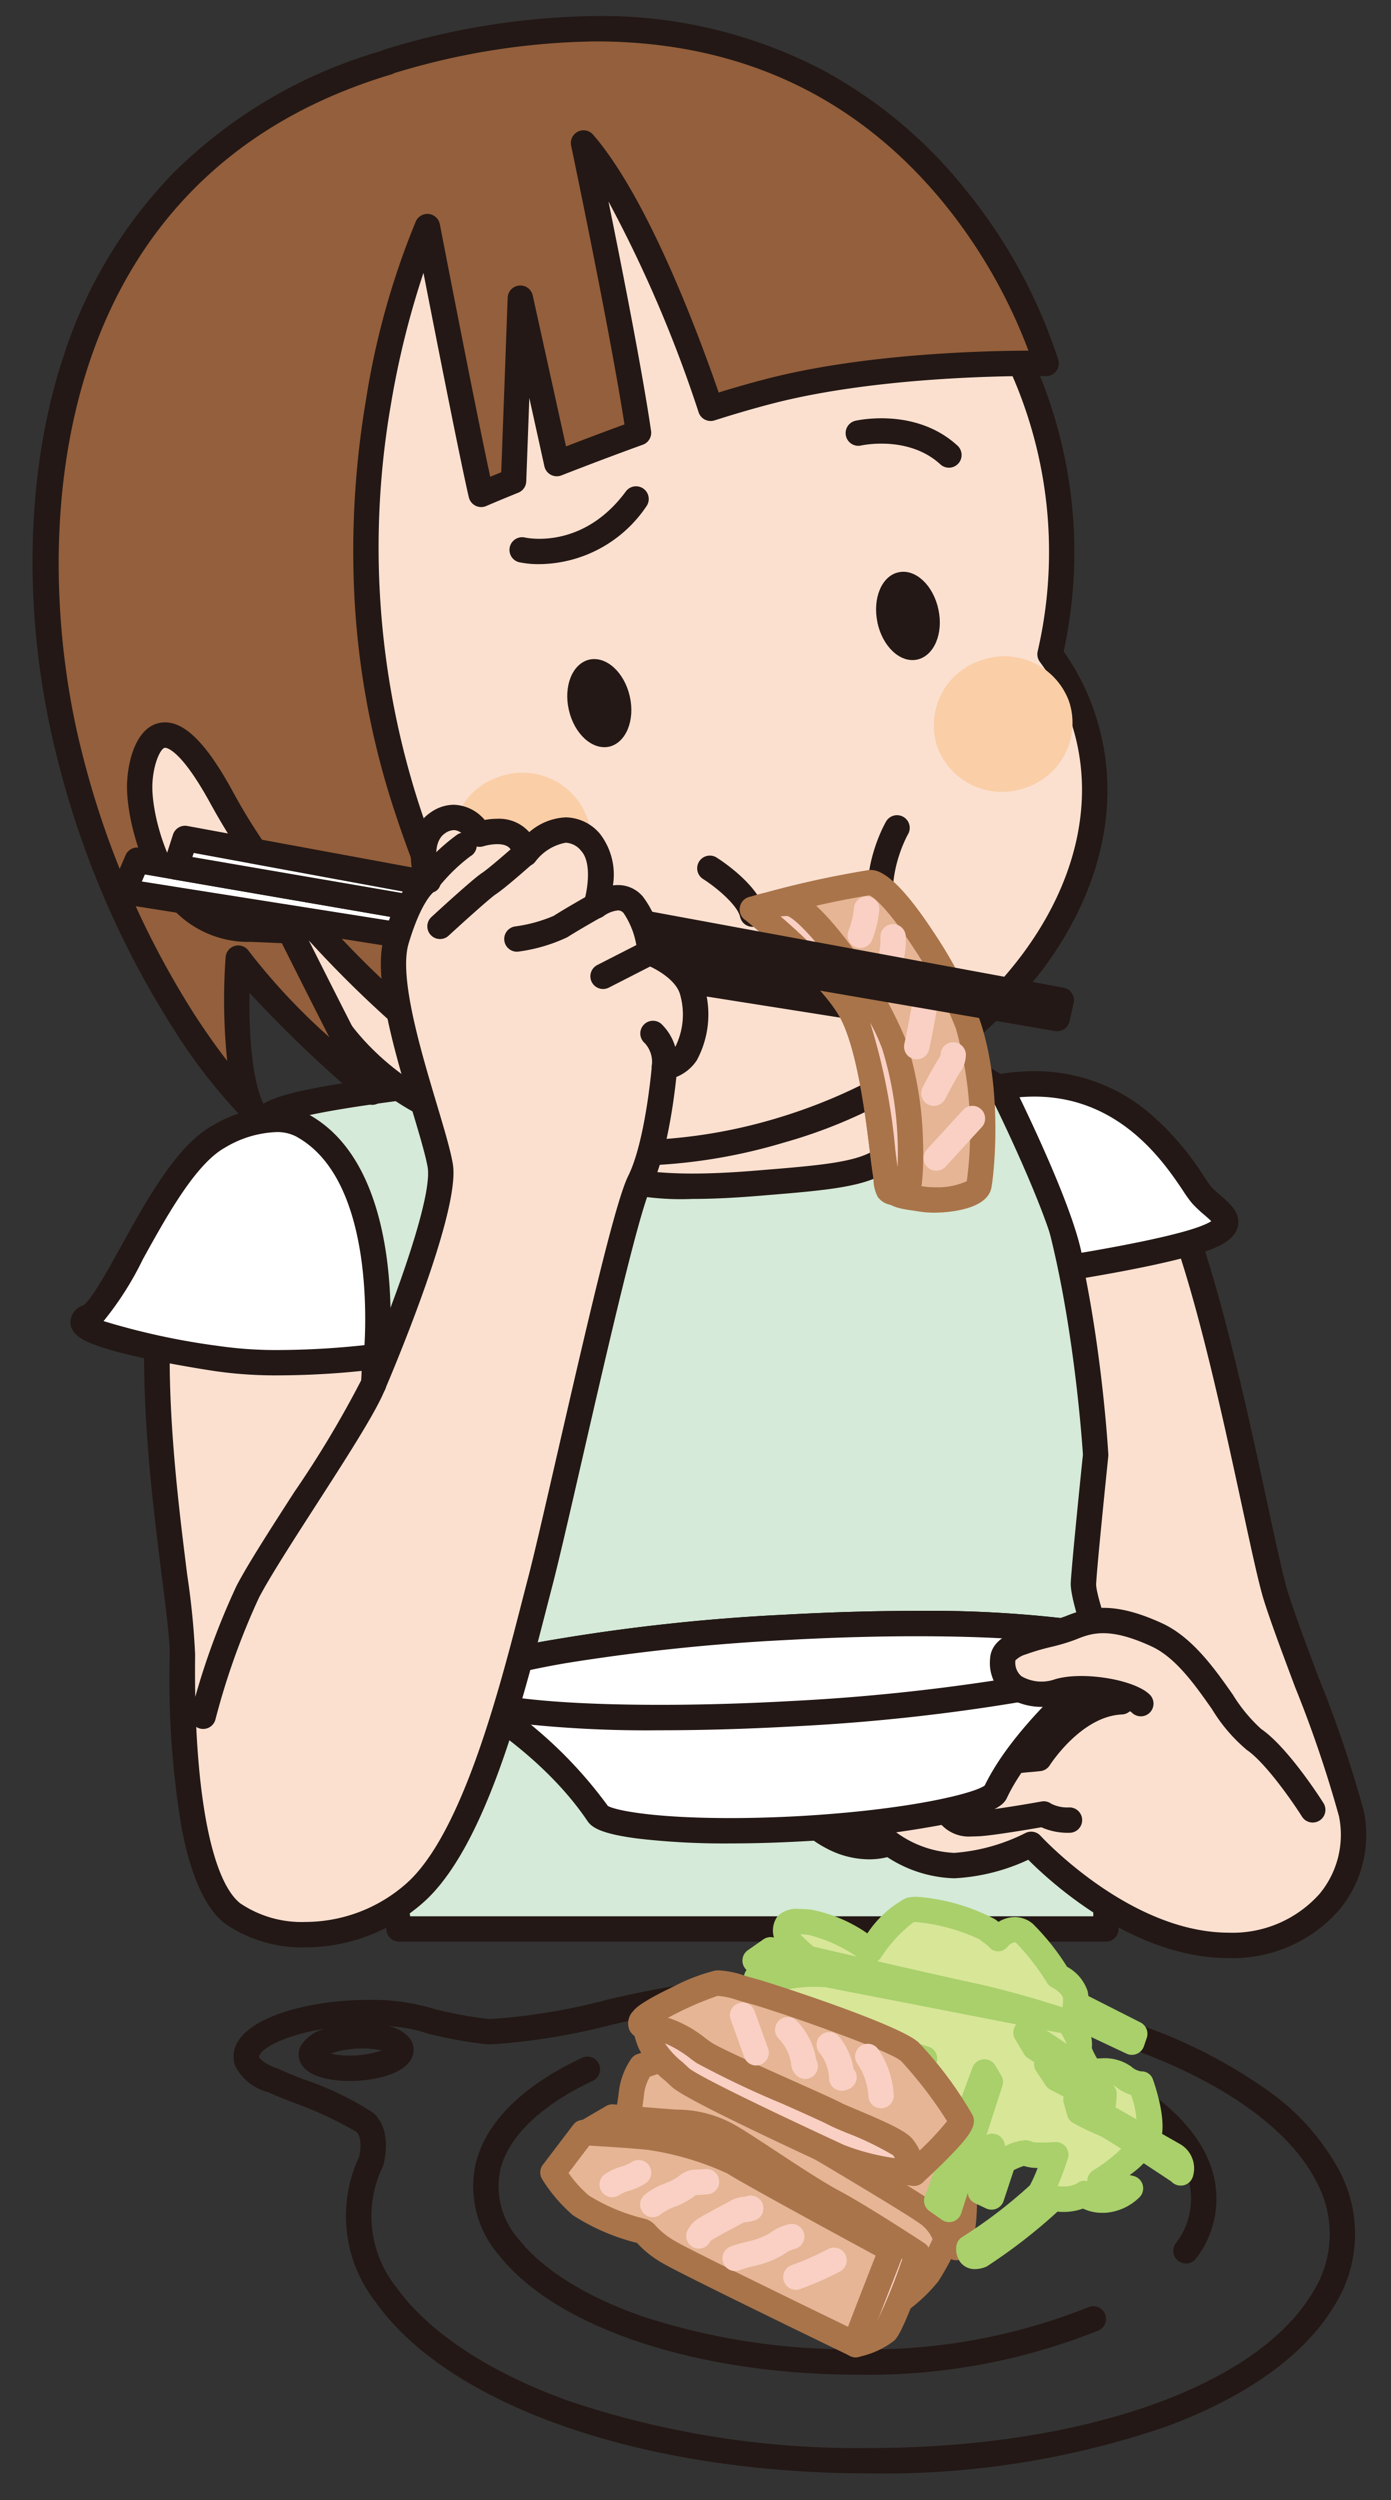 <svg id="img_39" xmlns="http://www.w3.org/2000/svg" xmlns:xlink="http://www.w3.org/1999/xlink" width="102.966" height="184.946" viewBox="0 0 102.966 184.946">
  <rect x="0" y="0" width="102.966" height="184.946" fill="#333333" stroke="none"/>
  <defs>
    <clipPath id="clip-path">
      <rect id="長方形_2285" data-name="長方形 2285" width="102.966" height="184.946" fill="none"/>
    </clipPath>
  </defs>
  <g id="グループ_3271" data-name="グループ 3271" clip-path="url(#clip-path)">
    <path id="パス_18524" data-name="パス 18524" d="M55.841,96.915a.944.944,0,0,1,.17.015A68.468,68.468,0,0,1,79.1,100.855a37.32,37.32,0,0,1,8.816,4.539,17.393,17.393,0,0,1,5.515,6.05A9.976,9.976,0,0,1,93,121.624c-2.195,3.576-6.462,6.617-12.341,8.793a64.5,64.5,0,0,1-22,3.467c-16.714,0-31.054-4.972-36.532-12.666a10.327,10.327,0,0,1-1.666-9.651,10.2,10.2,0,0,1,.437-1.085c.128-.553.213-1.491-.206-1.868a27.924,27.924,0,0,0-4.69-2.167c-.886-.354-1.453-.582-1.782-.743l-.039-.013a3.8,3.8,0,0,1-2.434-1.909,1.994,1.994,0,0,1,.089-1.671c1.067-2.133,5.692-3.25,9.71-3.25a15.728,15.728,0,0,1,5.018.7,31.157,31.157,0,0,0,3.758.691c.115.01.252.015.406.015a44.661,44.661,0,0,0,8.561-1.429l.025-.005.086-.018.1-.022A69.188,69.188,0,0,1,55.841,96.915Zm2.821,35.091c15.651,0,28.5-4.461,32.738-11.364a8.082,8.082,0,0,0,.355-8.348c-1.908-3.762-6.636-7.2-13.311-9.68a66.61,66.61,0,0,0-22.6-3.807.944.944,0,0,1-.167-.015,67.168,67.168,0,0,0-15.734,1.828l-.042.009-.086.019-.111.024a48.328,48.328,0,0,1-8.968,1.474c-.209,0-.4-.008-.576-.023a33.28,33.28,0,0,1-4.074-.746.933.933,0,0,1-.094-.028,11.727,11.727,0,0,0-2.924-.553,2.744,2.744,0,0,1,1.592.92,1.4,1.4,0,0,1,.2,1.284c-.5,1.466-3.164,1.858-4.66,1.858-.834,0-2.848-.117-3.547-1.2a1.386,1.386,0,0,1-.1-1.346,2.937,2.937,0,0,1,1.881-1.335c-2.689.414-4.568,1.3-4.909,1.978-.044.087-.033.114-.024.136.06.15.387.481,1.232.8a.94.94,0,0,1,.265.1c.2.113.969.419,1.71.715a22.813,22.813,0,0,1,5.249,2.515c1.3,1.171.9,3.215.749,3.813a.939.939,0,0,1-.062.171,8.429,8.429,0,0,0-.394.963l0,.01a8.418,8.418,0,0,0,1.42,7.953c2.352,3.3,6.859,6.278,12.692,8.377A66.941,66.941,0,0,0,58.662,132.006ZM22.571,102.6a6.118,6.118,0,0,0-1.413-.145,7.179,7.179,0,0,0-2.37.376,5.968,5.968,0,0,0,1.4.145A6.975,6.975,0,0,0,22.571,102.6Z" transform="translate(5.682 49.074)" fill="#231815"/>
    <path id="パス_18525" data-name="パス 18525" d="M70.693,117.459a.939.939,0,0,1-.766-1.48,5.363,5.363,0,0,0,.754-5.315c-1.083-2.747-4.352-5.294-9.206-7.171a48.424,48.424,0,0,0-17.017-2.931,52.313,52.313,0,0,0-9.307.815.939.939,0,1,1-.335-1.847,54.193,54.193,0,0,1,9.642-.845,50.339,50.339,0,0,1,17.694,3.058c5.348,2.068,9,4.992,10.275,8.233a7.229,7.229,0,0,1-.966,7.086A.938.938,0,0,1,70.693,117.459Z" transform="translate(17.095 49.975)" fill="#231815"/>
    <path id="パス_18526" data-name="パス 18526" d="M51.843,124.512c-11.9,0-22.324-3.468-26.56-8.834a7.769,7.769,0,0,1-1.736-6.745c.731-3.067,3.455-5.784,7.877-7.858a.939.939,0,0,1,.8,1.7c-3.83,1.8-6.262,4.138-6.848,6.594a5.886,5.886,0,0,0,1.383,5.146c1.787,2.264,5.088,4.3,9.294,5.738a49.647,49.647,0,0,0,15.792,2.382,43.771,43.771,0,0,0,17.078-3.119.939.939,0,0,1,.754,1.719A45.667,45.667,0,0,1,51.843,124.512Z" transform="translate(11.656 51.144)" fill="#231815"/>
    <path id="パス_18527" data-name="パス 18527" d="M13.492,57.939a1.276,1.276,0,0,1-.317-1.9c.785-1.267,11-2.293,12.808-2.61s35.182-.709,37.083-1.026,4.843,1.433,6.819,3.651,5.507,18.964,5.582,23.082c.075,4.1-.166,36.917-.166,36.917H22.981s-7.438-53.044-9.489-58.113" transform="translate(6.558 26.636)" fill="#d5ead8"/>
    <path id="パス_18528" data-name="パス 18528" d="M64,51.89c2.407,0,5.275,2.01,7.051,4,1.341,1.505,2.905,7.69,3.718,11.244a82.555,82.555,0,0,1,2.1,12.446c.075,4.068-.163,36.613-.166,36.941a.939.939,0,0,1-.939.932H23.445a.939.939,0,0,1-.93-.808C19.992,98.655,14.854,63.9,13.17,58.985a2.191,2.191,0,0,1-.69-1.108,2.376,2.376,0,0,1,.36-1.869c.656-1.059,3.324-1.7,11.421-2.761.931-.121,1.667-.217,2.024-.28.912-.16,7.671-.306,18.693-.528,8.21-.165,17.515-.353,18.4-.5A3.808,3.808,0,0,1,64,51.89Zm10.834,63.687c.039-5.381.227-32.3.159-35.961a82.5,82.5,0,0,0-2.055-12.062c-1.527-6.675-2.727-9.781-3.29-10.413-1.714-1.923-4.143-3.374-5.649-3.374a1.926,1.926,0,0,0-.315.024c-.948.158-7.685.3-18.668.525-8.236.166-17.572.354-18.408.5-.4.07-1.151.168-2.1.292-1.717.224-4.07.531-6.137.9-3.057.545-3.8.931-3.964,1.045a.571.571,0,0,0-.1.365.415.415,0,0,0,.123.171.939.939,0,0,1,.4.461c1.955,4.831,8.457,50.589,9.435,57.527Z" transform="translate(6.095 26.172)" fill="#231815"/>
    <path id="パス_18529" data-name="パス 18529" d="M55.221,56.323c0,8.614-1.478,8.63-11.466,9.444-8.8.709-15.373,0-19.024-7.392C20.93,50.65,31.882,42.79,40.723,42.79s14.5,4.933,14.5,13.548" transform="translate(12.185 21.765)" fill="#fbe0d0"/>
    <path id="パス_18530" data-name="パス 18530" d="M39.551,67.384a20.263,20.263,0,0,1-8.893-1.638,13.378,13.378,0,0,1-6.3-6.492,8.441,8.441,0,0,1,.626-8.531A17.662,17.662,0,0,1,31.929,44.7a20.775,20.775,0,0,1,9.26-2.382c4.621,0,8.494,1.31,11.2,3.789,2.769,2.539,4.235,6.231,4.239,10.678,0,0,0,0,0,0V56.8h0c0,4.372-.358,6.862-2.3,8.338-1.787,1.356-4.585,1.583-9.665,2l-.36.029C42.481,67.313,40.928,67.384,39.551,67.384Zm1.638-23.191c-5.569,0-11.989,3.3-14.614,7.522a6.567,6.567,0,0,0-.536,6.709c2.484,5.031,6.4,7.083,13.512,7.083,1.326,0,2.829-.069,4.595-.212l.36-.029c4.572-.372,7.332-.6,8.683-1.622,1.166-.884,1.559-2.612,1.56-6.846C54.747,48.9,49.678,44.192,41.189,44.192Z" transform="translate(11.719 21.302)" fill="#231815"/>
    <path id="パス_18531" data-name="パス 18531" d="M10.068,47.967C4.44,30.3,14.9,11.5,32.667,6.222A33.557,33.557,0,0,1,74.94,45.945a16.626,16.626,0,0,1,2.61,5.22c3.515,11.813-6.608,25.24-22.6,30.007-15.992,4.752-31.8-.95-35.318-12.763-.573-1.9-7.86,1.086-10.606-3.44-9.142-15.056,2.429-12.6,1.026-16.987" transform="translate(2.786 2.453)" fill="#fbe0d0"/>
    <path id="パス_18532" data-name="パス 18532" d="M44.136,84.25A31.232,31.232,0,0,1,28.3,80.272a19.369,19.369,0,0,1-9.081-11.046,5.612,5.612,0,0,0-1.7-.146c-.354,0-.732,0-1.124,0-2.025,0-5.794,0-7.714-3.165-2.823-4.649-4-8.166-3.611-10.751a6.638,6.638,0,0,1,3.218-4.477c1.266-.915,1.562-1.227,1.327-1.961a.938.938,0,0,1-.039-.188A33.281,33.281,0,0,1,12.02,22.858a34.61,34.61,0,0,1,51.133-11.8A34.171,34.171,0,0,1,75.775,29.018,34.528,34.528,0,0,1,76.411,46.2a17.518,17.518,0,0,1,2.5,5.162c1.786,6,.318,12.564-4.136,18.475a37.074,37.074,0,0,1-19.1,12.7A40.539,40.539,0,0,1,44.136,84.25ZM17.526,67.2c1.286,0,3.047,0,3.469,1.4,2.49,8.367,11.573,13.771,23.142,13.771a38.662,38.662,0,0,0,11.009-1.636c15.472-4.612,25.327-17.55,21.967-28.84a15.7,15.7,0,0,0-2.465-4.929.939.939,0,0,1-.16-.77A32.608,32.608,0,0,0,33.4,7.586,33.11,33.11,0,0,0,13.679,23.736a31.418,31.418,0,0,0-2.254,24.409.938.938,0,0,1,.041.207c.526,1.984-.911,3.022-2.072,3.861-1.087.786-2.212,1.6-2.461,3.238-.32,2.1.81,5.3,3.36,9.494,1.266,2.087,3.817,2.262,6.11,2.262C16.794,67.207,17.171,67.2,17.526,67.2Z" transform="translate(2.323 1.989)" fill="#231815"/>
    <path id="パス_18533" data-name="パス 18533" d="M27.367,29.758a7.024,7.024,0,0,1-1.51-.144.939.939,0,0,1,.429-1.828c.2.044,4.317.9,7.494-3.428a.939.939,0,0,1,1.513,1.111A9.664,9.664,0,0,1,27.367,29.758Z" transform="translate(12.563 11.973)" fill="#231815"/>
    <path id="パス_18534" data-name="パス 18534" d="M49.292,24.312a.935.935,0,0,1-.635-.247c-2.369-2.175-5.847-1.4-5.882-1.391a.939.939,0,0,1-.424-1.829c.182-.042,4.486-1,7.576,1.837a.939.939,0,0,1-.635,1.63Z" transform="translate(20.951 10.284)" fill="#231815"/>
    <path id="パス_18535" data-name="パス 18535" transform="translate(-18.187 -16.06)" fill="#231815"/>
    <path id="パス_18536" data-name="パス 18536" d="M55.829,35.5a5.049,5.049,0,0,1-3.213,6.4,5.1,5.1,0,0,1-6.532-3.017,5.049,5.049,0,0,1,3.213-6.4A5.1,5.1,0,0,1,55.829,35.5" transform="translate(23.3 16.37)" fill="#facea7"/>
    <path id="パス_18537" data-name="パス 18537" d="M32.189,41.208a5.049,5.049,0,0,1-3.213,6.4,5.1,5.1,0,0,1-6.532-3.017,5.049,5.049,0,0,1,3.213-6.4,5.1,5.1,0,0,1,6.532,3.017" transform="translate(11.275 19.274)" fill="#facea7"/>
    <path id="パス_18538" data-name="パス 18538" d="M43.085,31.784c.377,1.78,1.69,3.017,2.942,2.746S47.988,32.6,47.6,30.818c-.377-1.78-1.69-3.017-2.942-2.746-1.252.256-1.946,1.931-1.569,3.711" transform="translate(21.863 14.26)" fill="#231815"/>
    <path id="パス_18539" data-name="パス 18539" d="M27.95,36.079c.407,1.78,1.735,2.987,2.987,2.716,1.237-.287,1.931-1.946,1.524-3.726s-1.735-2.987-2.987-2.716c-1.252.287-1.931,1.946-1.524,3.726" transform="translate(14.157 16.437)" fill="#231815"/>
    <path id="パス_18540" data-name="パス 18540" d="M27.583,3.885C1.71,11.625-.387,37.951,4.048,55.24c4.42,17.3,13.472,26.1,13.472,26.1-1.614-3.5-1.011-11.179-1.011-11.179,2.625,3.817,9.912,9.912,9.912,9.912-1.192-2.142-6.095-11.933-6.095-11.933l-2.987-.121A6.585,6.585,0,0,1,12.557,66.1C10.294,63.96,9.1,59.419,9.223,57.156s1.554-7.166,6.095,1.192c8.856,16.324,29.011,27.216,29.011,27.216S34.975,76.995,29,59.087C21.367,36.246,30.51,16.045,30.51,16.045s3.153,16.309,3.983,19.809c0,0,.905-.392,2.4-1l.5-13.518,2.7,12.235c1.78-.694,3.877-1.494,6.05-2.278-.981-6.729-4.073-21.438-4.073-21.438,4.073,4.707,7.86,15.026,9.414,19.628,1.418-.453,2.806-.86,4.134-1.207,8.946-2.369,20.7-2.112,20.7-2.112s-9.6-34.005-48.73-22.313" transform="translate(1.127 0.716)" fill="#945f3c"/>
    <path id="パス_18541" data-name="パス 18541" d="M43.42.933h0A35.308,35.308,0,0,1,60.2,4.913,34.42,34.42,0,0,1,70.712,13.66a39,39,0,0,1,6.965,12.717.939.939,0,0,1-.924,1.193s-.372-.008-1.015-.008c-2.706,0-12.1.151-19.423,2.089-1.277.334-2.652.735-4.089,1.194a.939.939,0,0,1-1.175-.594,95.638,95.638,0,0,0-6.675-15.6c1,4.91,2.52,12.63,3.153,16.974a.939.939,0,0,1-.61,1.018c-1.847.667-3.875,1.431-6.028,2.27a.939.939,0,0,1-1.258-.672l-1.116-5.058-.227,6.172a.939.939,0,0,1-.586.836c-1.463.591-2.368.983-2.377.987a.939.939,0,0,1-1.287-.645c-.6-2.547-2.393-11.641-3.359-16.6a64.3,64.3,0,0,0-2.412,9.743,61.878,61.878,0,0,0,2.083,29.572,76.473,76.473,0,0,0,9.741,19.653,43.545,43.545,0,0,0,5.332,6.43.939.939,0,0,1-1.081,1.517A91.17,91.17,0,0,1,33.03,79.283a83.473,83.473,0,0,1-10.839-9.975c1.324,2.635,4.583,9.1,5.511,10.772a.939.939,0,0,1-1.423,1.176,92.039,92.039,0,0,1-8.475-8.073c-.038,2.472.085,6.182,1.029,8.227a.939.939,0,0,1-1.507,1.066,41.177,41.177,0,0,1-5.213-6.725A67.63,67.63,0,0,1,3.6,55.936C.985,45.742,1.137,34.885,4.02,26.151a34.61,34.61,0,0,1,8.139-13.6,35.938,35.938,0,0,1,15.4-9.034.938.938,0,0,1,.216-.1A55.025,55.025,0,0,1,43.42.933ZM75.463,25.685a39.134,39.134,0,0,0-6.252-10.895C62.711,6.842,54.034,2.811,43.423,2.81h0A52.972,52.972,0,0,0,28.525,5.155a.938.938,0,0,1-.212.093C2.083,13.094,1.58,40.509,5.418,55.47a65.774,65.774,0,0,0,8.235,19.2c.91,1.413,1.764,2.6,2.5,3.552a44.38,44.38,0,0,1-.117-7.676.939.939,0,0,1,1.709-.458,46.137,46.137,0,0,0,5.963,6.376c-1.385-2.716-2.917-5.766-3.511-6.95l-2.382-.1c-.056,0-.14.007-.249.007a7.648,7.648,0,0,1-5.193-2.181C9.834,64.844,8.617,60,8.747,57.57c.108-2.024.909-4.388,2.81-4.388,1.522,0,3.126,1.646,5.047,5.182C21.1,66.653,28.644,73.508,34.181,77.8c2.139,1.658,4.149,3.07,5.853,4.2-.454-.594-.934-1.246-1.434-1.956a78.316,78.316,0,0,1-10.027-20.2A60.485,60.485,0,0,1,25.54,43.229a66.936,66.936,0,0,1,.889-13.921,58.059,58.059,0,0,1,3.687-13.187.939.939,0,0,1,1.777.209c.029.15,2.668,13.79,3.731,18.685.236-.1.508-.21.814-.335l.476-12.911a.939.939,0,0,1,1.855-.168l2.465,11.167c1.517-.585,2.966-1.13,4.326-1.627-1.071-6.914-3.92-20.483-3.949-20.625a.939.939,0,0,1,1.628-.807C47.21,14.3,50.879,24,52.534,28.781c1.152-.356,2.26-.673,3.3-.945C62.986,25.943,71.748,25.7,75.463,25.685Zm-54.7,41.977a51.049,51.049,0,0,1-5.808-8.4c-2.218-4.083-3.283-4.2-3.4-4.2-.313,0-.856,1.121-.936,2.611-.11,2.071,1.02,6.3,3.042,8.215a5.832,5.832,0,0,0,3.9,1.667c.1,0,.151,0,.151,0a.843.843,0,0,1,.121,0Z" transform="translate(0.665 0.253)" fill="#231815"/>
    <path id="パス_18542" data-name="パス 18542" d="M54.587,53.88s7.543-.679,11.36,5.582c3.817,6.276,7.347,27.231,8.614,31.259,1.267,4.013,4.994,12.974,5.582,16.067,1.071,5.688-3.817,10.576-10.877,9.6s-12.839-7.347-12.839-7.347a14.857,14.857,0,0,1-5.688,1.569,8.75,8.75,0,0,1-4.8-1.66,5.087,5.087,0,0,1-4.119-.392c-2.354-1.177-3.455-3.229-2.157-4.315,1.1-.905,2.354.106,4.511.875,0,0,.241-.664,1.856-.664a9.7,9.7,0,0,1,3.938,1.494,2.9,2.9,0,0,1,2.248-2.429,22.012,22.012,0,0,1,4.8-.83s2.55-4.043,6.095-4.194c0,0-2.882-7.257-2.806-8.765.075-1.494.905-9.5.905-9.5S60.078,60.579,54.587,53.85" transform="translate(19.896 27.391)" fill="#fbe0d0"/>
    <path id="パス_18543" data-name="パス 18543" d="M55.05,53.375a.94.94,0,0,1,.183.018c.121-.005.28-.009.472-.009a15.437,15.437,0,0,1,5.221.931,12.084,12.084,0,0,1,6.286,5.123c2.8,4.612,5.407,16.672,7.128,24.653.687,3.184,1.23,5.7,1.58,6.813.489,1.548,1.353,3.855,2.269,6.3a86.353,86.353,0,0,1,3.34,9.877,8.685,8.685,0,0,1-1.834,7.279,10.488,10.488,0,0,1-8.179,3.556,13.978,13.978,0,0,1-1.916-.135c-6.2-.861-11.346-5.564-12.918-7.14a14.694,14.694,0,0,1-5.479,1.371,9.527,9.527,0,0,1-4.954-1.565,5.578,5.578,0,0,1-1.353.162,6.74,6.74,0,0,1-3.029-.748c-1.819-.909-3.049-2.327-3.21-3.7a2.394,2.394,0,0,1,.869-2.174,2.43,2.43,0,0,1,1.582-.576,6.379,6.379,0,0,1,2.42.71c.282.122.57.246.876.368a3.679,3.679,0,0,1,2.091-.51,8.229,8.229,0,0,1,3.41,1.05,3.98,3.98,0,0,1,2.509-1.947,20.547,20.547,0,0,1,4.357-.8l.179-.017a10.584,10.584,0,0,1,5.323-4.05c-.918-2.379-2.511-6.727-2.444-8.066.073-1.44.81-8.6.9-9.477-.083-1.3-1.317-19.246-6.285-25.6l-.03-.026a.939.939,0,0,1-.3-.691v-.03a.939.939,0,0,1,.938-.939Zm16.466,62.66a8.624,8.624,0,0,0,6.734-2.877,6.837,6.837,0,0,0,1.434-5.731,88.676,88.676,0,0,0-3.253-9.567c-.924-2.466-1.8-4.8-2.3-6.391-.377-1.2-.927-3.75-1.625-6.982-1.7-7.857-4.257-19.731-6.9-24.072a11.055,11.055,0,0,0-8.729-5.1c4.673,7.858,5.687,24.56,5.731,25.317a.935.935,0,0,1,0,.151c-.008.08-.828,8-.9,9.455-.04.805,1.391,4.973,2.741,8.372a.939.939,0,0,1-.833,1.284c-3.019.128-5.318,3.721-5.341,3.757a.939.939,0,0,1-.7.433c-.212.022-.419.042-.625.062a18.71,18.71,0,0,0-4,.734,1.959,1.959,0,0,0-1.577,1.584.939.939,0,0,1-1.445.734,8.536,8.536,0,0,0-3.43-1.344,1.914,1.914,0,0,0-1.042.194.939.939,0,0,1-1.129.416c-.577-.206-1.089-.426-1.54-.621a5.462,5.462,0,0,0-1.677-.557.547.547,0,0,0-.383.144.52.52,0,0,0-.2.511c.069.587.782,1.538,2.185,2.239a4.882,4.882,0,0,0,2.189.549,3.308,3.308,0,0,0,1.134-.178.9.9,0,0,1,.951.118,7.86,7.86,0,0,0,4.223,1.463,13.986,13.986,0,0,0,5.257-1.464.94.94,0,0,1,1.126.2c.055.061,5.643,6.127,12.273,7.048A12.1,12.1,0,0,0,71.517,116.035Z" transform="translate(19.432 26.927)" fill="#231815"/>
    <path id="パス_18544" data-name="パス 18544" d="M48.82,91.35a2.78,2.78,0,0,1-2.927-2.2.939.939,0,0,1,1.783-.589c.318.964.569.951,1.625.9.892-.047,3.694-.518,4.7-.7a.939.939,0,0,1,.714.164,2.655,2.655,0,0,0,1.338.275.939.939,0,0,1,.089,1.875,4.848,4.848,0,0,1-2.155-.406c-.951.164-3.6.61-4.585.663C49.218,91.339,49.023,91.35,48.82,91.35Z" transform="translate(23.097 44.496)" fill="#231815"/>
    <path id="パス_18545" data-name="パス 18545" d="M43.788,91.556a.937.937,0,0,1-.745-.366c-.055-.072-.118-.147-.183-.227-.485-.589-1.495-1.814-.635-3.171a.939.939,0,0,1,1.586,1c-.1.16.015.387.5.973.08.1.155.189.223.276a.939.939,0,0,1-.743,1.511Z" transform="translate(21.085 44.211)" fill="#231815"/>
    <path id="パス_18546" data-name="パス 18546" d="M32.921,93.688c.6.89,6.7,1.539,14.815,1.1,8.132-.453,14.151-1.75,14.619-2.716,2.384-5.024,9.354-10.349,9.354-10.349-.091-1.765-11.239-2.595-24.878-1.841S22.21,82.675,22.3,84.44c0,0,6.729,3.47,10.621,9.248" transform="translate(11.343 40.492)" fill="#fff"/>
    <path id="パス_18547" data-name="パス 18547" d="M43.169,96.332h0a55.254,55.254,0,0,1-6.9-.368c-2.69-.354-3.348-.827-3.659-1.285-3.717-5.517-10.209-8.907-10.274-8.941a.939.939,0,0,1-.507-.786c-.061-1.189,1.3-1.843,2.491-2.28a35.176,35.176,0,0,1,5.392-1.348A145.173,145.173,0,0,1,47.243,79.41c3.363-.186,6.631-.28,9.715-.28a87.014,87.014,0,0,1,11.036.573c3.57.485,5.052,1.191,5.116,2.438a.939.939,0,0,1-.367.794c-.068.052-6.819,5.249-9.076,10.006-.189.39-.576,1.189-5.1,2.069a79.845,79.845,0,0,1-10.31,1.181C46.51,96.284,44.8,96.332,43.169,96.332Zm-9.054-2.775c.51.308,3.275.9,9.053.9h0c1.6,0,3.273-.047,4.98-.139,8.324-.463,13.131-1.706,13.865-2.271,1.972-4.079,6.675-8.225,8.674-9.871-1.408-.484-5.255-1.166-13.73-1.166-3.049,0-6.283.093-9.612.277A149.52,149.52,0,0,0,30.975,83,28.892,28.892,0,0,0,24.311,84.7,32.315,32.315,0,0,1,34.116,93.557Z" transform="translate(10.879 40.028)" fill="#231815"/>
    <path id="パス_18548" data-name="パス 18548" d="M71.719,81.725c.091,1.765-10.892,3.8-24.531,4.556-13.653.754-24.787-.075-24.878-1.841s10.892-3.8,24.531-4.556c13.653-.754,24.787.075,24.878,1.841" transform="translate(11.348 40.492)" fill="#fff"/>
    <path id="パス_18549" data-name="パス 18549" d="M56.975,79.13a86.955,86.955,0,0,1,11.034.572c3.567.485,5.048,1.191,5.112,2.438.061,1.189-1.3,1.843-2.491,2.28a35.173,35.173,0,0,1-5.392,1.348A145.182,145.182,0,0,1,47.7,87.682c-3.367.186-6.637.28-9.722.28a86.955,86.955,0,0,1-11.034-.572C23.381,86.9,21.9,86.2,21.837,84.952c-.061-1.189,1.3-1.843,2.491-2.28a35.171,35.171,0,0,1,5.392-1.348A145.181,145.181,0,0,1,47.253,79.41C50.619,79.224,53.89,79.13,56.975,79.13Zm13.94,3.123c-1.2-.485-4.987-1.246-13.94-1.246-3.05,0-6.286.093-9.618.277A149.523,149.523,0,0,0,30.985,83c-4.5.777-6.271,1.469-6.943,1.834,1.2.485,4.987,1.246,13.94,1.246,3.05,0,6.286-.093,9.618-.277a149.523,149.523,0,0,0,16.371-1.72C68.475,83.31,70.243,82.619,70.915,82.253Z" transform="translate(10.884 40.028)" fill="#231815"/>
    <path id="パス_18550" data-name="パス 18550" d="M72.148,93.462s-2.474-3.923-4.345-5.2c-1.871-1.267-3.847-6.216-7.226-7.754-3.364-1.539-4.9-1.086-6.4-.483s-4.9.92-4.979,2.308c-.121,2.489,2.4,2.9,4.149,2.369,1.765-.528,5.16.06,6.05.89" transform="translate(25.024 40.416)" fill="#fbe0d0"/>
    <path id="パス_18551" data-name="パス 18551" d="M72.613,94.863a.938.938,0,0,1-.795-.438c-.66-1.046-2.681-3.971-4.082-4.932a12.164,12.164,0,0,1-2.584-3.023c-1.26-1.794-2.689-3.826-4.5-4.651-3.195-1.461-4.446-.956-5.656-.467a14.644,14.644,0,0,1-1.758.521,16.823,16.823,0,0,0-1.865.549,1.822,1.822,0,0,0-.77.443,1.317,1.317,0,0,0,.448,1.174,2.97,2.97,0,0,0,2.493.22c2-.6,5.777,0,6.961,1.1a.939.939,0,1,1-1.28,1.373c-.595-.554-3.637-1.127-5.141-.677a4.838,4.838,0,0,1-4.189-.539,3.137,3.137,0,0,1-1.167-2.775c.091-1.683,2.192-2.218,4.046-2.691a13.6,13.6,0,0,0,1.519-.442c1.692-.684,3.511-1.16,7.139.5,2.275,1.036,3.929,3.389,5.257,5.28a11.667,11.667,0,0,0,2.105,2.551c2.012,1.379,4.507,5.314,4.612,5.481a.939.939,0,0,1-.793,1.44Z" transform="translate(24.561 39.954)" fill="#231815"/>
    <path id="パス_18552" data-name="パス 18552" d="M44.234,49.813a.939.939,0,0,1-.865-.572c-1.808-4.263.629-8.494.734-8.672a.939.939,0,0,1,1.62.949h0c-.021.036-2.059,3.609-.625,6.99a.939.939,0,0,1-.864,1.305Z" transform="translate(21.499 20.177)" fill="#231815"/>
    <path id="パス_18553" data-name="パス 18553" d="M7.066,42.18l-1,2.308,61.87,9.776.377-1.494Z" transform="translate(3.088 21.455)" fill="#fff"/>
    <path id="パス_18554" data-name="パス 18554" d="M7.529,41.7a.94.94,0,0,1,.16.014L68.941,52.31a.939.939,0,0,1,.75,1.155l-.377,1.494a.939.939,0,0,1-1.057.7L6.387,45.879a.939.939,0,0,1-.715-1.3l1-2.308A.939.939,0,0,1,7.529,41.7ZM45.3,50.127,8.1,43.695l-.224.519Z" transform="translate(2.624 20.991)" fill="#231815"/>
    <path id="パス_18555" data-name="パス 18555" d="M38.456,47.372a.939.939,0,0,1-.915-.735c-.191-.861-1.734-2.167-2.768-2.819a.939.939,0,0,1,1-1.588c.323.2,3.164,2.045,3.6,4a.94.94,0,0,1-.917,1.143Z" transform="translate(17.243 21.185)" fill="#231815"/>
    <path id="パス_18556" data-name="パス 18556" d="M49.08,53.365s5.069,10.123,5.22,13.352c0,0,7.83-1.222,10.289-2.308,2.459-1.071.468-1.841-.619-3.063-1.071-1.222-5.069-9.67-14.89-7.981" transform="translate(24.965 27.031)" fill="#fff"/>
    <path id="パス_18557" data-name="パス 18557" d="M52.064,52.668h0a13.068,13.068,0,0,1,8.5,3.082,20.884,20.884,0,0,1,4.064,4.718c.21.313.408.608.509.724a8.068,8.068,0,0,0,.734.687c.666.575,1.42,1.227,1.277,2.168-.137.9-1.049,1.393-1.723,1.687-2.538,1.121-10.194,2.324-10.519,2.375a.939.939,0,0,1-1.082-.884C53.71,64.739,50.09,57.015,48.7,54.249a.939.939,0,0,1,.68-1.345A15.866,15.866,0,0,1,52.064,52.668Zm13.1,11.1c-.144-.147-.356-.33-.515-.467a9.584,9.584,0,0,1-.914-.865,9.707,9.707,0,0,1-.661-.921c-1.4-2.085-4.668-6.967-11.007-6.967h0c-.36,0-.727.016-1.1.047C52.2,57.15,54.9,62.918,55.556,66.1c2.13-.358,7.287-1.278,9.117-2.086A3.786,3.786,0,0,0,65.161,63.765Z" transform="translate(24.501 26.568)" fill="#231815"/>
    <path id="パス_18558" data-name="パス 18558" d="M56.769,109.891a13.685,13.685,0,0,1-.664,2.067c-.256.483-1.282.272-1.282.272a24.707,24.707,0,0,1-.226,3.213,3.4,3.4,0,0,1-.392.92L32.842,104.384s-.573-2.022.045-2.866a5.7,5.7,0,0,1,1.81-1.4,5.242,5.242,0,0,1,1.946-1.856c1.1-.483,2.731.136,3.741.619s13.834,8.509,14.936,9.293a4.239,4.239,0,0,1,1.448,1.72" transform="translate(16.582 49.891)" fill="#e5b595"/>
    <path id="パス_18559" data-name="パス 18559" d="M54.667,117.765a.935.935,0,0,1-.458-.12L32.846,105.667a.939.939,0,0,1-.444-.563c-.117-.411-.655-2.521.191-3.677a6.232,6.232,0,0,1,1.916-1.567,5.784,5.784,0,0,1,2.226-2,3.235,3.235,0,0,1,1.3-.252,7.733,7.733,0,0,1,3.216.885c1.069.511,13.857,8.508,15.076,9.376a5.14,5.14,0,0,1,1.782,2.153.939.939,0,0,1,.033.557,12.883,12.883,0,0,1-.752,2.292,1.557,1.557,0,0,1-1.192.773,14.63,14.63,0,0,1-.239,2.524,4.247,4.247,0,0,1-.524,1.195A.938.938,0,0,1,54.667,117.765ZM34.12,104.229l20.07,11.254c.074-.5.139-1.762.157-2.806a.939.939,0,0,1,1.128-.9h0a1.818,1.818,0,0,0,.3.027h.049c.113-.289.276-.827.412-1.335a3.728,3.728,0,0,0-1-1.07c-.978-.7-13.831-8.748-14.789-9.206a6.051,6.051,0,0,0-2.407-.7,1.391,1.391,0,0,0-.553.1,4.242,4.242,0,0,0-1.52,1.481.939.939,0,0,1-.4.36,4.69,4.69,0,0,0-1.465,1.118A3.132,3.132,0,0,0,34.12,104.229Z" transform="translate(16.119 49.427)" fill="#a9744a"/>
    <path id="パス_18560" data-name="パス 18560" d="M30.66,106.08a17.431,17.431,0,0,0,.483-2.55,4.537,4.537,0,0,1,.754-2.022l1.856-.619S52.219,111.6,53.32,112.612a2.8,2.8,0,0,1,1.1,1.81,19.554,19.554,0,0,1-1.328,2.474,11.555,11.555,0,0,1-2.293,2.112L30.66,106.095Z" transform="translate(15.595 51.318)" fill="#e5b595"/>
    <path id="パス_18561" data-name="パス 18561" d="M34.216,100.415a.939.939,0,0,1,.471.127c3.1,1.8,18.611,10.815,19.731,11.843a3.627,3.627,0,0,1,1.405,2.5.939.939,0,0,1-.081.381,20.3,20.3,0,0,1-1.408,2.619,12.04,12.04,0,0,1-2.53,2.354.939.939,0,0,1-1.047.023L30.617,107.349a.939.939,0,0,1-.432-.79v-.015a.938.938,0,0,1,.033-.245,16.574,16.574,0,0,0,.453-2.381,5.413,5.413,0,0,1,.929-2.494.939.939,0,0,1,.464-.341l1.856-.619A.938.938,0,0,1,34.216,100.415ZM53.9,114.776a2.756,2.756,0,0,0-.753-1.009c-.816-.721-11.952-7.276-19.037-11.389l-1.133.378a3.4,3.4,0,0,0-.437,1.315,15.546,15.546,0,0,1-.349,2.058l19.03,12.2a8.472,8.472,0,0,0,1.561-1.5A17.027,17.027,0,0,0,53.9,114.776Z" transform="translate(15.132 50.855)" fill="#a9744a"/>
    <path id="パス_18562" data-name="パス 18562" d="M53.372,113.938s-1.856,5.25-2.384,5.733a5.79,5.79,0,0,1-2.2.966c-.136-.045-20.186-15.554-20.186-15.554l2.2-1.282s2.821.272,4.677.392a7.811,7.811,0,0,1,3.741.92c1.282.664,5.688,3.787,7.845,4.933s6.306,3.877,6.306,3.877" transform="translate(14.548 52.798)" fill="#f9d0c3"/>
    <path id="パス_18563" data-name="パス 18563" d="M49.273,122.042a1.01,1.01,0,0,1-.32-.051c-.2-.066-.2-.066-3.487-2.6-1.68-1.292-4.013-3.091-6.934-5.346-5.03-3.883-10.043-7.761-10.043-7.761a.939.939,0,0,1,.1-1.554l2.2-1.282a.939.939,0,0,1,.562-.123c.028,0,2.828.272,4.648.39a8.756,8.756,0,0,1,4.108,1.021c.622.322,1.821,1.112,3.21,2.026,1.639,1.079,3.5,2.3,4.648,2.914,2.171,1.154,6.211,3.81,6.382,3.922a.939.939,0,0,1,.423.784v.015a.939.939,0,0,1-.054.313c0,.013-.475,1.341-1,2.711-1.139,2.952-1.436,3.223-1.632,3.4A6.409,6.409,0,0,1,49.273,122.042ZM30.74,105.656c5.565,4.3,16.691,12.9,18.721,14.435a5.755,5.755,0,0,0,1.325-.621,40,40,0,0,0,1.921-4.7c-1.229-.8-4.012-2.579-5.618-3.433-1.23-.653-3.126-1.9-4.8-3-1.289-.848-2.506-1.65-3.037-1.925a6.886,6.886,0,0,0-3.378-.818c-1.486-.1-3.616-.292-4.4-.366Z" transform="translate(14.084 52.335)" fill="#a9744a"/>
    <path id="パス_18564" data-name="パス 18564" d="M52.189,113.25s-2.067,5.28-2.293,5.9-.347,1.1-.347,1.1-12.205-5.9-13.744-6.789a11.033,11.033,0,0,1-2.022-1.584,18.936,18.936,0,0,1-4.586-1.931,10.9,10.9,0,0,1-2.067-2.429l2.248-2.957s3.3.181,4.888.347a22.066,22.066,0,0,1,6.306,1.9c1.056.709,11.632,6.427,11.632,6.427" transform="translate(13.8 53.185)" fill="#e5b595"/>
    <path id="パス_18565" data-name="パス 18565" d="M50.012,121.652a.937.937,0,0,1-.408-.093c-.5-.241-12.254-5.924-13.805-6.822a7.778,7.778,0,0,1-1.94-1.5l-.046-.048a15.814,15.814,0,0,1-4.74-2.047,11.8,11.8,0,0,1-2.281-2.672.939.939,0,0,1,.054-1.057l2.248-2.957a.939.939,0,0,1,.8-.369c.136.007,3.345.184,4.934.351a22.561,22.561,0,0,1,6.732,2.055c.836.561,8.624,4.8,11.555,6.38a.939.939,0,0,1,.374,1.282c-.285.73-2.044,5.224-2.247,5.78s-.317,1-.318,1.007a.939.939,0,0,1-.911.71ZM28.747,108.014a8.78,8.78,0,0,0,1.5,1.663,13.863,13.863,0,0,0,4.121,1.718l.174.055.016.005a1.661,1.661,0,0,1,.663.49,5.973,5.973,0,0,0,1.516,1.166c1.239.717,9.776,4.864,12.7,6.282l.038-.1c.177-.484,1.424-3.677,2.006-5.165-2.54-1.376-10.037-5.447-10.971-6.074a21.649,21.649,0,0,0-5.89-1.748c-1.173-.123-3.358-.257-4.336-.314Z" transform="translate(13.336 52.721)" fill="#a9744a"/>
    <path id="パス_18566" data-name="パス 18566" d="M57.938,100.819l-.211.619L51.24,98.39l.272-.83Z" transform="translate(26.063 49.624)" fill="#d8e698"/>
    <path id="パス_18567" data-name="パス 18567" d="M58.191,102.84a.938.938,0,0,1-.4-.089L51.3,99.7a.939.939,0,0,1-.493-1.142l.272-.83a.939.939,0,0,1,1.317-.545l6.427,3.259a.939.939,0,0,1,.464,1.141l-.211.619a.939.939,0,0,1-.888.635Z" transform="translate(25.6 49.161)" fill="#a9d06b"/>
    <path id="パス_18568" data-name="パス 18568" d="M59.041,115.028s-4.224,3.7-5.28,4.149c-1.056.438-.92-.528-.92-.528s4.8-3.213,5.326-4.149a18.473,18.473,0,0,0,1.1-2.731,6.981,6.981,0,0,1-2.112-.091c-.347-.226-1.765.573-1.765.573l-.875,2.64-.83-.392.875-3.349-1.81.92a23.922,23.922,0,0,0-1.539-4.405c-.664-1.011-3.606-2.821-3.606-2.821l1.946-.181s-7-2.112-8.946-3.078a12.281,12.281,0,0,1-3.485-2.912,6.833,6.833,0,0,0,2.338-.091,12.958,12.958,0,0,1,3.032-.136s-3.032-2.112-3.168-2.912-.136-1.147,1.72-.966,4.5,2.112,4.5,2.112,1.81-2.64,2.912-3c1.1-.347,5.024.875,5.733,1.4a7.521,7.521,0,0,1,.83.664s.966-1.147,1.946-.347a19.046,19.046,0,0,1,2.474,3.168,2.5,2.5,0,0,1,1.282,1.358,4.328,4.328,0,0,1-.347,2.2s.8,1.192.619,1.584.83,1.9.83,1.9,1.765-.226,2.429.347a2.222,2.222,0,0,0,1.328.573s.92,2.595.573,3.787-3.606,3.394-3.606,3.394l2.248.528a3.118,3.118,0,0,1-1.9.875,1.983,1.983,0,0,1-1.539-.438,3.191,3.191,0,0,1-2.248.3" transform="translate(18.881 47.62)" fill="#d8e698"/>
    <path id="パス_18569" data-name="パス 18569" d="M53.753,120.693a1.35,1.35,0,0,1-1.039-.456,1.624,1.624,0,0,1-.339-1.255.939.939,0,0,1,.407-.649,35.23,35.23,0,0,0,5.035-3.838,10.184,10.184,0,0,0,.575-1.286,3.268,3.268,0,0,1-1.022-.149,5.062,5.062,0,0,0-.744.31l-.756,2.282a.939.939,0,0,1-1.292.553l-.83-.392a.939.939,0,0,1-.507-1.086l.348-1.331a.939.939,0,0,1-1.284-.626,21.634,21.634,0,0,0-1.414-4.124,15.742,15.742,0,0,0-3.313-2.537.939.939,0,0,1-.442-.893,64.432,64.432,0,0,1-6.483-2.324,13.164,13.164,0,0,1-3.8-3.167.939.939,0,0,1,.9-1.51h0a4.717,4.717,0,0,0,.7.044,6.449,6.449,0,0,0,1.29-.131q.264-.054.56-.093c-1.136-.993-1.368-1.491-1.433-1.878a1.8,1.8,0,0,1,.258-1.553,1.969,1.969,0,0,1,1.58-.555c.25,0,.544.017.9.051a10.9,10.9,0,0,1,4.178,1.758,7.941,7.941,0,0,1,2.845-2.606l.011,0a2.642,2.642,0,0,1,.8-.1,14.742,14.742,0,0,1,5.78,1.65l.273.206a2.322,2.322,0,0,1,1.2-.359,2.1,2.1,0,0,1,1.334.495,17.585,17.585,0,0,1,2.537,3.182,3.205,3.205,0,0,1,1.535,1.837,4.418,4.418,0,0,1-.214,2.332,2.6,2.6,0,0,1,.514,1.842,5.315,5.315,0,0,0,.388.771c.09,0,.187-.005.289-.005a3.376,3.376,0,0,1,2.258.619,1.374,1.374,0,0,0,.726.344.879.879,0,0,1,.873.626c.171.481,1,2.952.59,4.363a7.135,7.135,0,0,1-2.321,2.681l.276.065a.939.939,0,0,1,.461,1.565,4.02,4.02,0,0,1-2.538,1.162q-.094,0-.182,0a3.331,3.331,0,0,1-1.475-.312,4.233,4.233,0,0,1-1.437.246c-.148,0-.3-.007-.447-.022a40.459,40.459,0,0,1-5.255,4.067l-.01,0A2.163,2.163,0,0,1,53.753,120.693Zm6.121-6.145a2.788,2.788,0,0,0,.422.033,2.129,2.129,0,0,0,1.009-.226.833.833,0,0,1,.647-.194,1.123,1.123,0,0,1,.114.026.939.939,0,0,1,.413-.786,11.6,11.6,0,0,0,3.23-2.879,6.78,6.78,0,0,0-.394-2.709,3.363,3.363,0,0,1-1.219-.678,2.145,2.145,0,0,0-1.031-.163,6.034,6.034,0,0,0-.667.037.941.941,0,0,1-.9-.409c-1.039-1.551-1.071-2.254-.981-2.607a4.678,4.678,0,0,0-.468-.878.94.94,0,0,1-.082-.894,3.365,3.365,0,0,0,.3-1.6c-.086-.333-.6-.663-.764-.739a.939.939,0,0,1-.4-.349,17.487,17.487,0,0,0-2.281-2.95c-.083-.068-.128-.068-.142-.068a.917.917,0,0,0-.49.3.9.9,0,0,1-.715.373.849.849,0,0,1-.69-.342c-.057-.05-.24-.207-.7-.549a14.13,14.13,0,0,0-4.658-1.278,1.082,1.082,0,0,0-.23.017,10.31,10.31,0,0,0-2.421,2.638.939.939,0,0,1-1.328.227,11.114,11.114,0,0,0-4.033-1.936c-.233-.023-.434-.036-.6-.041a17.53,17.53,0,0,0,2.677,2.214.939.939,0,0,1-.611,1.706s-.4-.031-.944-.031a9.489,9.489,0,0,0-1.826.151q-.168.034-.338.062a8.592,8.592,0,0,0,1.716,1.181c1.852.919,8.728,3,8.8,3.019a.939.939,0,0,1,.3,1.645,8.5,8.5,0,0,1,1.875,1.74,16.794,16.794,0,0,1,1.354,3.563l.785-.4a.939.939,0,0,1,1.364.825,3.939,3.939,0,0,1,1.483-.439,1.264,1.264,0,0,1,.589.136,3.906,3.906,0,0,0,.638.036c.489,0,.982-.037.987-.038a.939.939,0,0,1,.967,1.219C60.607,112.574,60.277,113.611,59.874,114.548Z" transform="translate(18.418 47.156)" fill="#a9d06b"/>
    <path id="パス_18570" data-name="パス 18570" d="M38.2,95.6s12.024,2.776,14.936,3.394,6.563,1.81,6.563,1.81L37.05,96.4l1.147-.8Z" transform="translate(18.846 48.627)" fill="#d8e698"/>
    <path id="パス_18571" data-name="パス 18571" d="M38.66,95.125a.965.965,0,0,1,.214.025c.492.113,12.072,2.786,14.917,3.39,2.927.622,6.508,1.787,6.659,1.836a.939.939,0,0,1-.471,1.814L37.334,97.785a.939.939,0,0,1-.358-1.691l1.147-.8A.939.939,0,0,1,38.66,95.125Z" transform="translate(18.382 48.164)" fill="#a9d06b"/>
    <path id="パス_18572" data-name="パス 18572" d="M60.544,108.341s-5.069-3.394-5.688-3.606a19.383,19.383,0,0,1-1.81-.875l-.256-.92s6.427,3.651,7.226,4.1a1.151,1.151,0,0,1,.528,1.328" transform="translate(26.852 52.361)" fill="#d8e698"/>
    <path id="パス_18573" data-name="パス 18573" d="M61.009,109.774a.94.94,0,0,1-.688-.3c-2.31-1.544-4.883-3.2-5.319-3.392h0a19.4,19.4,0,0,1-1.937-.932.939.939,0,0,1-.455-.572l-.256-.92a.939.939,0,0,1,1.368-1.068s6.4,3.634,7.22,4.1a2.071,2.071,0,0,1,.969,2.421A.939.939,0,0,1,61.009,109.774Z" transform="translate(26.388 51.897)" fill="#a9d06b"/>
    <path id="パス_18574" data-name="パス 18574" d="M49.928,102.329l-3.047,9.429-.92-.649,3.53-9.52Z" transform="translate(23.378 51.674)" fill="#d8e698"/>
    <path id="パス_18575" data-name="パス 18575" d="M49.954,101.115a.939.939,0,0,1,.808.461l.438.739a.939.939,0,0,1,.085.767l-3.048,9.429a.939.939,0,0,1-1.434.479l-.92-.649a.939.939,0,0,1-.339-1.094l3.53-9.52a.939.939,0,0,1,.8-.609Q49.912,101.115,49.954,101.115Z" transform="translate(22.914 51.211)" fill="#a9d06b"/>
    <path id="パス_18576" data-name="パス 18576" d="M56.118,104.2l-.045.664-3.485-1.81L51.879,102l3.093,1.358L51,100.761l-.664-1.1s4.586,2.731,5.778,4.541" transform="translate(25.606 50.693)" fill="#d8e698"/>
    <path id="パス_18577" data-name="パス 18577" d="M56.537,106.267a.938.938,0,0,1-.433-.106l-3.485-1.81a.939.939,0,0,1-.347-.31l-.709-1.056a.938.938,0,0,1-.147-.673l-.462-.3a.939.939,0,0,1-.29-.3l-.664-1.1a.939.939,0,0,1,1.284-1.291c.488.291,4.808,2.9,6.082,4.831a.939.939,0,0,1,.152.58l-.045.664a.939.939,0,0,1-.937.875Z" transform="translate(25.142 50.229)" fill="#a9d06b"/>
    <path id="パス_18578" data-name="パス 18578" d="M51.564,110.635a20.855,20.855,0,0,1-5.6-1.237c-1.976-.92-10.787-4.979-11.722-5.854a8.531,8.531,0,0,1-2.2-2.5,7.524,7.524,0,0,1-.392-1.282l2.112-1.237,18.149,8.464Z" transform="translate(16.099 50.113)" fill="#f9d0c3"/>
    <path id="パス_18579" data-name="パス 18579" d="M52.029,112.037q-.039,0-.079,0a21.5,21.5,0,0,1-5.921-1.324l-.5-.234c-7.344-3.411-10.771-5.14-11.457-5.782-.156-.148-.307-.288-.457-.427a7,7,0,0,1-1.983-2.433,8.3,8.3,0,0,1-.439-1.457.939.939,0,0,1,.452-.964l2.112-1.237a.939.939,0,0,1,.871-.041L52.772,106.6a.939.939,0,0,1,.538.94l-.347,3.651A.939.939,0,0,1,52.029,112.037ZM33.206,100.669c.046.143.1.31.177.5l.005.014a6.169,6.169,0,0,0,1.5,1.707c.156.144.313.29.469.438.3.27,2.131,1.345,10.96,5.445l.512.238a16.688,16.688,0,0,0,4.357,1.05l.194-2.042-17.1-7.975Z" transform="translate(15.635 49.649)" fill="#a9744a"/>
    <path id="パス_18580" data-name="パス 18580" d="M45.849,106.927c-1.222-.649-8.72-3.832-9.731-4.541a10.388,10.388,0,0,0-2.731-1.629c-.754-.181-1.629-.347-1.629-.347s-.619.091-.136-.528a19.808,19.808,0,0,1,5.416-2.64,9.711,9.711,0,0,1,2.776.619c1.448.392,10.395,3.394,11.541,4.451a28.708,28.708,0,0,1,3.787,5.069c.211.573-3.485,3.923-3.485,3.923a4.914,4.914,0,0,0-.83-1.946c-.619-.709-4.405-2.112-4.979-2.429" transform="translate(15.991 49.46)" fill="#e5b595"/>
    <path id="パス_18581" data-name="パス 18581" d="M52.121,112.7a.939.939,0,0,1-.923-.77,3.994,3.994,0,0,0-.615-1.5,22.417,22.417,0,0,0-3.469-1.669c-.675-.283-1.042-.438-1.246-.55-.451-.238-1.9-.887-3.444-1.575a69.966,69.966,0,0,1-6.381-3.025l-.4-.285a8.2,8.2,0,0,0-2.008-1.2c-.57-.137-1.222-.267-1.476-.316h-.009a1.152,1.152,0,0,1-1.074-.623,1.292,1.292,0,0,1,.274-1.426c.12-.153.483-.619,2.958-1.8a13.722,13.722,0,0,1,3.139-1.2c.071,0,.143-.007.214-.007a6.7,6.7,0,0,1,1.9.381c.28.082.6.175.969.276,1.04.282,10.491,3.339,11.932,4.666a28.259,28.259,0,0,1,4.032,5.435c.262.712-.158,1.421-1.876,3.16-.906.917-1.821,1.747-1.859,1.782A.939.939,0,0,1,52.121,112.7ZM33.907,100.269l.163.038a8.763,8.763,0,0,1,2.656,1.495l.394.279c.545.382,3.869,1.866,6.068,2.847,1.711.764,3.062,1.367,3.564,1.633l.014.008c.123.068.628.28,1.073.467,2.424,1.017,3.664,1.6,4.159,2.167l.007.009a3.959,3.959,0,0,1,.544.866,21.348,21.348,0,0,0,2.029-2.17,30.537,30.537,0,0,0-3.4-4.443c-.872-.8-9.292-3.732-11.151-4.235-.39-.106-.717-.2-1.006-.286a5.462,5.462,0,0,0-1.37-.3l-.077,0A24.24,24.24,0,0,0,33.907,100.269Z" transform="translate(15.527 48.996)" fill="#a9744a"/>
    <path id="線_977" data-name="線 977" d="M1.475,4.209a.939.939,0,0,1-.883-.621L-.419.782A.939.939,0,0,1,1.347.146L2.358,2.952a.939.939,0,0,1-.883,1.257Z" transform="translate(54.496 148.576)" fill="#f9d0c3"/>
    <path id="パス_18582" data-name="パス 18582" d="M40.416,103.628a.935.935,0,0,1-.586-.206,1.244,1.244,0,0,1-.456-.908,3.418,3.418,0,0,0-.942-1.884.939.939,0,0,1,1.343-1.312,5.31,5.31,0,0,1,1.453,2.9.939.939,0,0,1-.813,1.41Z" transform="translate(19.191 50.153)" fill="#f9d0c3"/>
    <path id="パス_18583" data-name="パス 18583" d="M42.069,104.116a.939.939,0,0,1-.938-.907,3.135,3.135,0,0,0-.692-1.88.939.939,0,1,1,1.45-1.192,4.98,4.98,0,0,1,1.056,2.365.939.939,0,0,1-.389,1.5l-.166.06A.938.938,0,0,1,42.069,104.116Z" transform="translate(20.239 50.539)" fill="#f9d0c3"/>
    <path id="パス_18584" data-name="パス 18584" d="M44.018,105.119a.939.939,0,0,1-.936-.884,4.76,4.76,0,0,0-.805-2.395.939.939,0,1,1,1.553-1.054,6.638,6.638,0,0,1,1.126,3.338.939.939,0,0,1-.882.992Z" transform="translate(21.2 50.834)" fill="#f9d0c3"/>
    <path id="パス_18585" data-name="パス 18585" d="M30.5,108.813a.939.939,0,0,1-.548-1.7,4.468,4.468,0,0,1,1.236-.572,2.993,2.993,0,0,0,.74-.318.939.939,0,0,1,1.095,1.525,4.468,4.468,0,0,1-1.236.572,2.994,2.994,0,0,0-.74.318A.934.934,0,0,1,30.5,108.813Z" transform="translate(14.816 53.718)" fill="#f9d0c3"/>
    <path id="パス_18586" data-name="パス 18586" d="M32.494,110.062a.939.939,0,0,1-.616-1.647,5.365,5.365,0,0,1,1.525-.854,4.492,4.492,0,0,0,.954-.484c.024-.018.046-.036.068-.054a2.067,2.067,0,0,1,.525-.333,2.037,2.037,0,0,1,.817-.149c.122,0,.259-.011.4-.024.087-.007.174-.014.261-.02a.939.939,0,0,1,.117,1.874c-.074,0-.148.011-.222.017-.169.014-.361.03-.561.03a.783.783,0,0,0-.086,0l-.07.056c-.042.034-.084.068-.126.1a6.04,6.04,0,0,1-1.36.716,3.848,3.848,0,0,0-1.017.538A.935.935,0,0,1,32.494,110.062Z" transform="translate(15.829 53.947)" fill="#f9d0c3"/>
    <path id="パス_18587" data-name="パス 18587" d="M34.753,111.725a.939.939,0,0,1-.857-1.32,2.334,2.334,0,0,1,1.031-1.031c.42-.249.857-.483,1.279-.709.139-.077.279-.151.418-.225s.257-.135.385-.206a3.858,3.858,0,0,1,.408-.2q.036-.015.073-.028a2.582,2.582,0,0,1,.577-.11c.056-.006.132-.014.164-.021a.939.939,0,0,1,.785,1.705,2.228,2.228,0,0,1-.756.183c-.052.005-.121.013-.159.02a1.738,1.738,0,0,0-.166.079l-.01.006c-.142.079-.283.154-.425.228s-.26.137-.39.209l-.013.007c-.425.228-.827.443-1.217.674a1.239,1.239,0,0,0-.277.193A.939.939,0,0,1,34.753,111.725Z" transform="translate(16.978 54.608)" fill="#f9d0c3"/>
    <path id="パス_18588" data-name="パス 18588" d="M36.534,112.677a.939.939,0,0,1-.327-1.819,11.707,11.707,0,0,1,1.2-.354,5.943,5.943,0,0,0,1.488-.514c.1-.058.2-.121.307-.187a3.65,3.65,0,0,1,1.414-.609.939.939,0,0,1,.273,1.857,2.194,2.194,0,0,0-.69.342c-.118.074-.24.151-.372.225a7.421,7.421,0,0,1-1.958.7,10.141,10.141,0,0,0-1.015.295A.937.937,0,0,1,36.534,112.677Z" transform="translate(17.883 55.315)" fill="#f9d0c3"/>
    <path id="パス_18589" data-name="パス 18589" d="M39.514,113.475a.939.939,0,0,1-.318-1.822,21.615,21.615,0,0,0,2.718-1.2.939.939,0,0,1,.872,1.663,23.5,23.5,0,0,1-2.955,1.3A.937.937,0,0,1,39.514,113.475Z" transform="translate(19.399 55.905)" fill="#f9d0c3"/>
    <path id="パス_18590" data-name="パス 18590" d="M36.92,45.256s6.985-1.916,8.66-1.976,6.2,7.3,7.287,10.485a28.484,28.484,0,0,1,.815,11.918c-.181.83-2.746,1.267-4.36.981-1.614-.272-2.308-.06-2.625-2.369s-.875-8.448-2.429-11.421c-1.554-2.957-7.347-7.634-7.347-7.634" transform="translate(18.78 22.014)" fill="#e5b595"/>
    <path id="パス_18591" data-name="パス 18591" d="M46.073,42.8c.469,0,1.7.029,4.636,4.475a34.27,34.27,0,0,1,3.51,6.646c1.76,5.185,1.016,11.629.843,12.422-.383,1.756-3.79,1.807-4.178,1.807a7.279,7.279,0,0,1-1.264-.1c-.174-.029-.346-.054-.512-.077-1.558-.221-2.529-.539-2.879-3.088-.046-.335-.1-.742-.154-1.212-.323-2.622-.923-7.5-2.177-9.9-1.119-2.129-5-5.614-6.986-7.241a.939.939,0,0,1-.468-.812v-.015a.939.939,0,0,1,.854-.935,72.786,72.786,0,0,1,8.711-1.965Zm7.178,23.016a27.944,27.944,0,0,0-.81-11.29,32.062,32.062,0,0,0-3.15-5.988c-1.882-2.895-2.967-3.754-3.259-3.859a57.6,57.6,0,0,0-6.655,1.475c1.874,1.628,5.038,4.563,6.184,6.743,1.413,2.7,2.017,7.61,2.377,10.543.057.464.106.864.151,1.186.126.921.291,1.189.378,1.266a2.378,2.378,0,0,0,.9.218c.169.024.362.051.568.086a5.5,5.5,0,0,0,.944.075A5.206,5.206,0,0,0,53.251,65.821Z" transform="translate(18.316 21.551)" fill="#a9744a"/>
    <path id="パス_18592" data-name="パス 18592" d="M36.92,44.743a7.35,7.35,0,0,1,2.595-.453c1.675-.06,6.819,7.3,7.905,10.485,1.675,4.948,1.222,11.119.86,11.028-1.6-.347-1.267.287-1.569-2.007-.317-2.308-.875-8.448-2.429-11.421-1.554-2.957-7.347-7.634-7.347-7.634" transform="translate(18.78 22.528)" fill="#f9d0c3"/>
    <path id="パス_18593" data-name="パス 18593" d="M40,43.815c.418,0,1.691,0,4.931,4.439a29.835,29.835,0,0,1,3.842,6.682,26.545,26.545,0,0,1,1.234,7.351c.03.867.087,3.753-.446,4.5a.989.989,0,0,1-.809.424,1.008,1.008,0,0,1-.207-.022h0a6.745,6.745,0,0,0-.683-.11,1.486,1.486,0,0,1-1.2-.6,2.8,2.8,0,0,1-.32-1.29c-.024-.214-.054-.479-.1-.8s-.1-.737-.153-1.207c-.323-2.622-.923-7.5-2.177-9.9-1.343-2.556-6.282-6.663-7.014-7.264a.939.939,0,0,1,.1-1.66,8.155,8.155,0,0,1,2.955-.535Zm4.006,6.379q-.22-.318-.446-.632c-1.884-2.617-3.187-3.752-3.588-3.869-.18.006-.349.016-.508.029A46.146,46.146,0,0,1,44.005,50.194Zm4.118,14.082a26.059,26.059,0,0,0-1.129-8.737,13.96,13.96,0,0,0-.9-1.958,45.15,45.15,0,0,1,1.858,9.365c.057.464.106.864.151,1.186Z" transform="translate(18.316 22.065)" fill="#a9744a"/>
    <path id="パス_18594" data-name="パス 18594" d="M42.674,47.914a.939.939,0,0,1-.874-1.28,6.156,6.156,0,0,0,.407-1.675.939.939,0,1,1,1.87.17,8.031,8.031,0,0,1-.528,2.187A.939.939,0,0,1,42.674,47.914Z" transform="translate(21.007 22.212)" fill="#f9d0c3"/>
    <path id="パス_18595" data-name="パス 18595" d="M43.983,49.782a.939.939,0,0,1-.859-1.317,4.617,4.617,0,0,0,.374-2.017.939.939,0,1,1,1.876-.068,6.554,6.554,0,0,1-.4,2.52,1.077,1.077,0,0,1-.99.882Z" transform="translate(21.673 22.909)" fill="#f9d0c3"/>
    <path id="パス_18596" data-name="パス 18596" d="M45.445,54.076a.94.94,0,0,1-.919-1.135c.25-1.17.487-2.432.747-3.973a.939.939,0,0,1,1.851.312c-.264,1.568-.506,2.856-.762,4.053A.939.939,0,0,1,45.445,54.076Z" transform="translate(22.416 24.287)" fill="#f9d0c3"/>
    <path id="パス_18597" data-name="パス 18597" d="M46.283,55.959a.939.939,0,0,1-.831-1.373c.452-.866.816-1.517,1.179-2.109a1.874,1.874,0,0,0,.148-.268.939.939,0,0,1,1.876-.075,2.253,2.253,0,0,1-.428,1.331c-.336.547-.679,1.162-1.11,1.988A.939.939,0,0,1,46.283,55.959Z" transform="translate(22.843 25.844)" fill="#f9d0c3"/>
    <path id="パス_18598" data-name="パス 18598" d="M46.4,59.159a.939.939,0,0,1-.69-1.575q.666-.723,1.325-1.445t1.331-1.452a.939.939,0,1,1,1.38,1.272q-.666.723-1.325,1.446t-1.33,1.451A.936.936,0,0,1,46.4,59.159Z" transform="translate(22.904 27.441)" fill="#f9d0c3"/>
    <path id="パス_18599" data-name="パス 18599" d="M8.63,43.222l.679-2.112L74.166,53.074l-.3,1.358Z" transform="translate(4.39 20.911)" fill="#fff"/>
    <path id="パス_18600" data-name="パス 18600" d="M9.772,40.635a.941.941,0,0,1,.171.016L74.8,52.614a.939.939,0,0,1,.746,1.127l-.3,1.358a.939.939,0,0,1-1.075.722L8.935,44.611A.939.939,0,0,1,8.2,43.4l.679-2.112A.939.939,0,0,1,9.772,40.635Zm25.477,6.593L10.414,42.647l-.1.3Z" transform="translate(3.926 20.447)" fill="#231815"/>
    <path id="パス_18601" data-name="パス 18601" d="M23.738,81.975s5.537-12.839,4.918-16.218-4.375-12.763-3.229-16.61,2.308-4.375,2.308-4.375-1.071-3.078.769-4.3c1.841-1.237,3.078.845,3.078.845s3-1,3.379,1.463c0,0,2.595-3.334,4.843-.845,1.388,1.539.392,4.692.392,4.692s1.69-1.313,2.761-.075a7.165,7.165,0,0,1,1.237,3.53s2.685,1,3.153,2.927c.453,1.916.3,5.16-2.082,5.537,0,0-.468,5.688-1.841,8.464-1.388,2.761-5.854,23.822-7.377,29.675-1.69,6.457-4.541,18.828-9.308,22.992-4.767,4.149-10.923,3.455-13.457,1.463-2.535-2.007-3.817-9.067-3.7-19.145.045-4-3.606-21.212-.875-31.4,1.131-4.224,4.662-7.317,8.7-7.377,4.058-.06,6.849,12.1,6.321,18.783" transform="translate(3.915 20.387)" fill="#fbe0d0"/>
    <path id="パス_18602" data-name="パス 18602" d="M19.176,124.123a10.03,10.03,0,0,1-6.005-1.781c-1.435-1.136-2.506-3.527-3.186-7.109a66.437,66.437,0,0,1-.869-12.786c.011-1.014-.243-3.038-.566-5.6-.923-7.333-2.318-18.415-.277-26.027,1.256-4.687,5.2-8.007,9.6-8.073h.044a3.742,3.742,0,0,1,2.741,1.381c2.324,2.51,3.957,8.442,4.42,13.682,1.771-4.594,3.435-9.725,3.125-11.42-.172-.938-.612-2.411-1.123-4.116C25.753,57.845,24.1,52.333,25,49.343a11.124,11.124,0,0,1,2.146-4.435c-.258-1.145-.526-3.533,1.312-4.754a3,3,0,0,1,1.681-.549,3.123,3.123,0,0,1,2.291,1.123,5.348,5.348,0,0,1,.924-.085,2.982,2.982,0,0,1,2.373.988,4.411,4.411,0,0,1,2.7-1.093,3.382,3.382,0,0,1,2.548,1.233,4.943,4.943,0,0,1,.946,3.8,2.8,2.8,0,0,1,.366-.025,2.391,2.391,0,0,1,1.853.855,7.24,7.24,0,0,1,1.4,3.5c.941.449,2.755,1.53,3.2,3.353a7.151,7.151,0,0,1-.605,5.246,3.263,3.263,0,0,1-1.517,1.241c-.17,1.613-.705,5.791-1.872,8.15-.884,1.759-3.3,12.286-5.065,19.973-.935,4.071-1.742,7.587-2.245,9.522-.138.529-.284,1.1-.438,1.694-1.818,7.07-4.565,17.754-9.161,21.768A13.2,13.2,0,0,1,19.176,124.123Zm-1.262-59.5H17.9c-3.56.053-6.773,2.8-7.812,6.682-1.946,7.257-.523,18.556.327,25.307a56.782,56.782,0,0,1,.58,5.856c-.117,9.772,1.132,16.65,3.34,18.4a8.129,8.129,0,0,0,4.843,1.377,11.317,11.317,0,0,0,7.416-2.813c4.157-3.63,6.924-14.391,8.577-20.821.155-.6.3-1.171.44-1.7.5-1.907,1.3-5.411,2.232-9.468,2.4-10.445,4.3-18.579,5.215-20.391,1.274-2.576,1.739-8.064,1.744-8.119a.939.939,0,0,1,.789-.85,1.367,1.367,0,0,0,.977-.63,5.369,5.369,0,0,0,.338-3.764c-.283-1.17-1.95-2.031-2.568-2.263a.942.942,0,0,1-.608-.812,6.106,6.106,0,0,0-1.011-2.984.524.524,0,0,0-.434-.207,2.141,2.141,0,0,0-1.041.409.939.939,0,0,1-1.471-1.024c.214-.686.639-2.857-.194-3.781a1.56,1.56,0,0,0-1.154-.613,3.631,3.631,0,0,0-2.253,1.408.94.94,0,0,1-1.667-.436c-.064-.419-.212-.866-1.152-.866a3.721,3.721,0,0,0-1.007.153.943.943,0,0,1-1.1-.413s-.5-.778-1.108-.778a1.174,1.174,0,0,0-.639.233c-1.185.787-.415,3.188-.407,3.212a.878.878,0,0,1,.014.72.783.783,0,0,1-.475.432c-.169.143-.985.951-1.835,3.8-.731,2.454.895,7.888,2.082,11.857.526,1.759.98,3.277,1.171,4.316.106.578.428,2.338-2.215,9.718-1.185,3.309-2.456,6.319-2.716,6.926a.939.939,0,0,1-1.85-.227v-.03a.938.938,0,0,1,.01-.137c.387-5.261-1.373-14.063-4-16.9A1.987,1.987,0,0,0,17.914,64.625Z" transform="translate(3.449 19.923)" fill="#231815"/>
    <path id="線_978" data-name="線 978" d="M.465,3.168A.939.939,0,0,1,.037,1.393L3.492-.372A.939.939,0,1,1,4.346,1.3L.891,3.065A.935.935,0,0,1,.465,3.168Z" transform="translate(44.177 69.99)" fill="#231815"/>
    <path id="パス_18603" data-name="パス 18603" d="M33.35,54.532q-.044,0-.088,0a.939.939,0,0,1-.847-1.022,2.051,2.051,0,0,0-.518-1.656.939.939,0,1,1,1.215-1.432,3.908,3.908,0,0,1,1.172,3.262A.939.939,0,0,1,33.35,54.532Z" transform="translate(15.834 25.31)" fill="#231815"/>
    <path id="パス_18604" data-name="パス 18604" d="M25.823,48.272a.939.939,0,0,1-.146-1.866,10.984,10.984,0,0,0,2.868-.783c.858-.551,2.583-1.526,2.656-1.567a.939.939,0,0,1,.922,1.635c-.017.01-1.751.989-2.564,1.511A12.213,12.213,0,0,1,25.97,48.26.946.946,0,0,1,25.823,48.272Z" transform="translate(12.436 22.126)" fill="#231815"/>
    <path id="パス_18605" data-name="パス 18605" d="M21.443,45.462a.939.939,0,0,1-.729-1.53A14.818,14.818,0,0,1,23.66,41.1a.939.939,0,1,1,.939,1.626,13.006,13.006,0,0,0-2.426,2.388A.937.937,0,0,1,21.443,45.462Z" transform="translate(10.208 20.62)" fill="#231815"/>
    <path id="パス_18606" data-name="パス 18606" d="M22.054,48.638a.939.939,0,0,1-.636-1.63c.511-.47,3.092-2.835,3.73-3.249l.009-.006c.4-.256,1.787-1.449,2.564-2.141a.939.939,0,0,1,1.249,1.4c-.354.315-2.145,1.9-2.8,2.321-.377.247-2.26,1.934-3.479,3.055A.935.935,0,0,1,22.054,48.638Z" transform="translate(10.518 20.824)" fill="#231815"/>
    <path id="パス_18607" data-name="パス 18607" d="M10.434,93.844a.939.939,0,0,1-.91-1.173,53.969,53.969,0,0,1,3.381-9.418c.824-1.581,2.494-4.173,4.262-6.918a76.935,76.935,0,0,0,5-8.352.939.939,0,1,1,1.757.661c-.6,1.605-2.826,5.055-5.179,8.707-1.667,2.588-3.391,5.265-4.176,6.769a53.148,53.148,0,0,0-3.227,9.018A.939.939,0,0,1,10.434,93.844Z" transform="translate(4.607 34.048)" fill="#231815"/>
    <path id="パス_18608" data-name="パス 18608" d="M20.4,55.389s-2.142-1.539-6.291.769S6.434,68.59,4.443,69.51s4.6,2.308,9.52,3.063c4.918.769,11.813-.151,11.813-.151s1.388-13.2-5.371-17.033" transform="translate(2.075 27.919)" fill="#fff"/>
    <path id="パス_18609" data-name="パス 18609" d="M18.795,54.412h0a4.79,4.79,0,0,1,2.565.641c7.178,4.107,5.872,17.368,5.812,17.931a.939.939,0,0,1-.809.832,61.648,61.648,0,0,1-7.3.466,31.511,31.511,0,0,1-4.783-.318c-1.435-.22-4.2-.677-6.568-1.261a19.9,19.9,0,0,1-2.519-.762c-.721-.289-1.473-.686-1.579-1.439a1.3,1.3,0,0,1,.9-1.38c.554-.257,1.911-2.713,2.809-4.338,1.945-3.519,4.149-7.508,6.8-8.982A9.737,9.737,0,0,1,18.795,54.412Zm1.533,2.209a3.034,3.034,0,0,0-1.533-.332,7.917,7.917,0,0,0-3.761,1.153c-2.179,1.212-4.335,5.114-6.068,8.249a23.405,23.405,0,0,1-2.911,4.577,52.541,52.541,0,0,0,8.514,1.839,29.665,29.665,0,0,0,4.5.3,60.916,60.916,0,0,0,6.3-.361c.159-2.758.314-12.387-4.955-15.374A.483.483,0,0,1,20.328,56.621Z" transform="translate(1.611 27.455)" fill="#231815"/>
  </g>
</svg>
